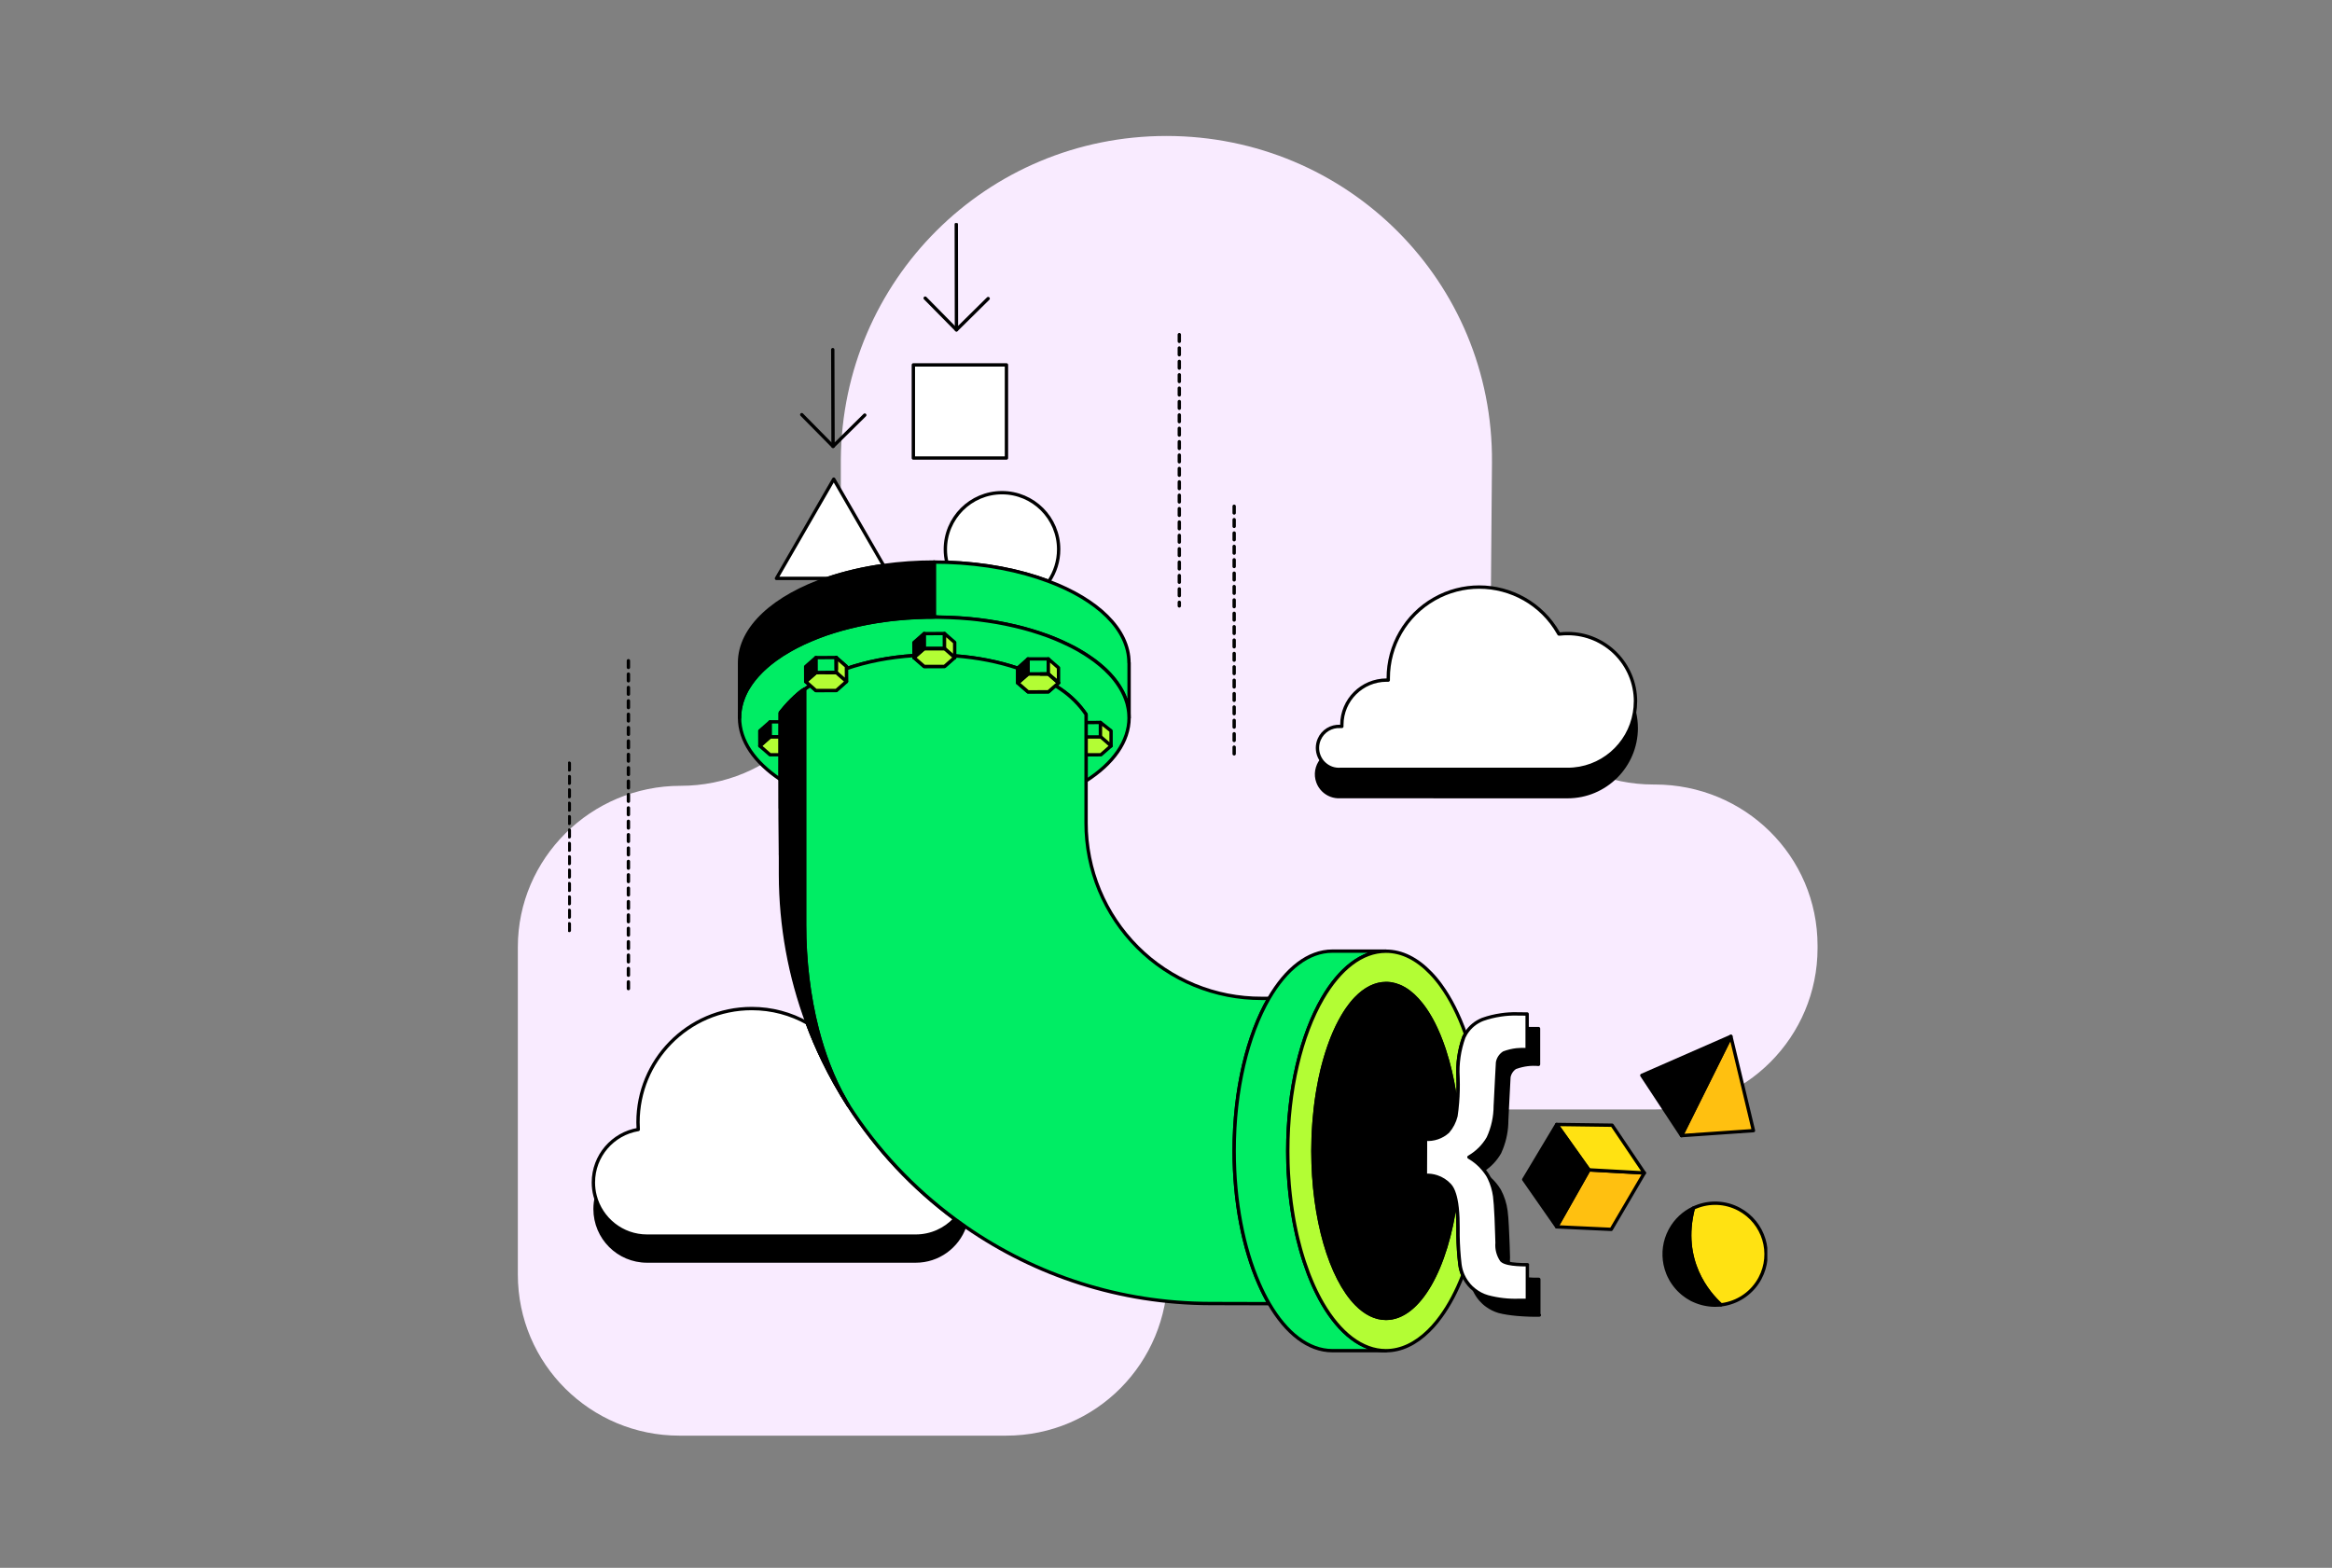 <svg width="589" height="396" viewBox="0 0 589 396" fill="none" xmlns="http://www.w3.org/2000/svg">
<rect x="0" y="0" width="589" height="396" fill="#808080" stroke="none"/>
<path d="M171.909 198.478C149.213 198.478 130.793 216.861 130.793 239.183V321.908C130.793 344.558 149.213 362.613 171.58 362.613H254.142C276.838 362.613 294.929 344.23 294.929 321.58V321.251C294.929 298.601 313.02 280.217 335.716 280.217H418.277C440.973 280.217 459.064 261.834 459.064 239.512V238.855C459.064 216.204 440.644 198.15 417.948 198.15H417.619C394.923 198.15 376.503 179.766 376.503 157.116L376.832 116.738C377.161 71.109 340.321 34.342 294.6 34.342C249.208 34.342 212.696 70.78 212.368 116.082V157.444C213.025 180.423 194.605 198.478 171.909 198.478Z" fill="#F9EBFF"/>
<g clip-path="url(#clip0_90_19448)">
<path d="M214.288 279.195C211.953 275.561 209.824 271.772 207.93 267.858C208.023 267.927 208.122 268.001 208.216 268.088C208.594 268.393 208.961 268.716 209.314 269.045C210.531 272.213 211.947 275.213 213.555 277.984C213.803 278.4 214.033 278.804 214.288 279.195Z" fill="black"/>
<path d="M244.027 309.962C242.152 315.198 237.154 318.938 231.275 318.938H163.426C155.945 318.938 149.873 312.869 149.873 305.377C149.873 304.222 150.016 303.098 150.295 302.029C151.791 307.893 157.106 312.229 163.426 312.229H231.275C235.186 312.229 238.706 310.571 241.177 307.924C242.115 308.626 243.065 309.303 244.027 309.968V309.962Z" fill="black"/>
<path d="M241.184 307.912C238.712 310.564 235.192 312.217 231.281 312.217H163.426C157.106 312.217 151.791 307.881 150.295 302.017C150.016 300.942 149.873 299.818 149.873 298.662C149.873 291.929 154.778 286.351 161.204 285.288C161.173 284.686 161.142 284.09 161.142 283.475C161.142 275.673 164.252 268.585 169.306 263.41C174.521 258.062 181.804 254.739 189.869 254.739C194.966 254.739 199.747 256.062 203.888 258.398C205.086 261.628 206.44 264.783 207.93 267.858C209.824 271.778 211.953 275.561 214.288 279.195C214.3 279.201 214.3 279.213 214.306 279.226C221.452 290.339 230.579 300.066 241.177 307.912H241.184Z" fill="white" stroke="black" stroke-width="0.846" stroke-linecap="round" stroke-linejoin="round"/>
<path d="M214.288 279.195C211.953 275.561 209.824 271.772 207.93 267.858C206.44 264.783 205.086 261.634 203.888 258.398C203.963 258.429 204.031 258.472 204.105 258.522C204.9 258.969 205.676 259.466 206.421 259.994C207.235 263.119 208.191 266.156 209.315 269.045C210.531 272.213 211.947 275.213 213.555 277.984C213.803 278.4 214.033 278.804 214.288 279.195V279.195Z" fill="white" stroke="black" stroke-width="0.846" stroke-linecap="round" stroke-linejoin="round"/>
<path d="M218.416 104.842L210.407 112.743L210.333 88.312" stroke="black" stroke-width="0.846" stroke-linecap="round" stroke-linejoin="round"/>
<path d="M202.504 104.736L210.407 112.743" stroke="black" stroke-width="0.846" stroke-linecap="round" stroke-linejoin="round"/>
<path d="M249.584 75.41L241.575 83.318L241.531 56.651" stroke="black" stroke-width="0.846" stroke-linecap="round" stroke-linejoin="round"/>
<path d="M233.677 75.305L241.575 83.312" stroke="black" stroke-width="0.846" stroke-linecap="round" stroke-linejoin="round"/>
<path d="M267.39 138.758C267.39 141.746 266.471 144.535 264.907 146.828C257.587 144.063 248.746 142.33 239.153 142.02C238.892 140.976 238.768 139.883 238.768 138.758C238.768 130.857 245.169 124.44 253.079 124.44C260.989 124.44 267.39 130.857 267.39 138.758V138.758Z" fill="white" stroke="black" stroke-width="0.846" stroke-linecap="round" stroke-linejoin="round"/>
<path d="M223.172 142.827C218.094 143.523 213.344 144.647 209.054 146.094H196.115L210.581 121.023L223.172 142.821V142.827Z" fill="white" stroke="black" stroke-width="0.846" stroke-linecap="round" stroke-linejoin="round"/>
<path d="M254.203 92.163H230.691V115.687H254.203V92.163Z" fill="white" stroke="black" stroke-width="0.846" stroke-linecap="round" stroke-linejoin="round"/>
<path d="M206.552 160.897C207.812 160.4 209.122 159.941 210.469 159.524C209.122 159.953 207.806 160.413 206.552 160.897Z" fill="black" stroke="black" stroke-width="0.846" stroke-linecap="round" stroke-linejoin="round"/>
<path d="M221.353 156.984C219.813 157.232 218.311 157.524 216.839 157.835C218.311 157.512 219.813 157.226 221.353 156.984Z" fill="black" stroke="black" stroke-width="0.846" stroke-linecap="round" stroke-linejoin="round"/>
<path d="M285.178 167.389V181.278C285.178 181.03 285.166 180.781 285.153 180.539C285.141 180.346 285.128 180.166 285.11 179.98C285.085 179.756 285.066 179.539 285.029 179.328C285.004 179.123 284.973 178.936 284.93 178.731C284.874 178.439 284.806 178.147 284.737 177.855C284.706 177.731 284.669 177.619 284.638 177.495C284.265 176.203 283.707 174.955 282.962 173.731C282.862 173.551 282.738 173.358 282.614 173.178C281.974 172.178 281.198 171.203 280.323 170.258C279.988 169.886 279.628 169.525 279.243 169.171C279.243 169.171 279.243 169.159 279.23 169.159C278.839 168.774 278.423 168.407 277.982 168.047C277.802 167.904 277.61 167.743 277.423 167.587C276.784 167.059 276.107 166.556 275.399 166.084C275.163 165.904 274.928 165.749 274.679 165.6C274.443 165.432 274.195 165.277 273.94 165.115C273.444 164.798 272.928 164.5 272.401 164.196C272.134 164.04 271.86 163.879 271.581 163.736C271.053 163.444 270.495 163.165 269.93 162.891C269.389 162.624 268.843 162.363 268.266 162.102C268.235 162.09 268.21 162.077 268.179 162.059C267.732 161.854 267.26 161.655 266.788 161.462C266.037 161.139 265.261 160.848 264.472 160.549C263.833 160.313 263.168 160.09 262.504 159.866C261.84 159.642 261.169 159.425 260.48 159.226H260.468C259.927 159.059 259.381 158.903 258.816 158.754C258.524 158.673 258.22 158.599 257.928 158.518C257.376 158.375 256.817 158.239 256.246 158.102H256.221C255.501 157.934 254.774 157.779 254.029 157.617H254.017C253.278 157.475 252.533 157.325 251.769 157.189C251.006 157.052 250.242 156.928 249.466 156.816C248.677 156.704 247.907 156.592 247.107 156.499C246.424 156.419 245.734 156.344 245.039 156.276C244.816 156.251 244.592 156.232 244.362 156.22C243.754 156.164 243.152 156.12 242.531 156.077C242.351 156.052 242.171 156.046 241.991 156.046C241.258 156.002 240.532 155.959 239.787 155.934C238.955 155.903 238.11 155.878 237.272 155.866C237.061 155.853 236.831 155.853 236.608 155.853C236.397 155.841 236.179 155.841 235.956 155.841V141.964C237.024 141.964 238.079 141.988 239.122 142.02C248.715 142.336 257.55 144.063 264.876 146.827C277.163 151.443 285.147 158.928 285.147 167.389H285.178Z" fill="#00ED64" stroke="black" stroke-width="0.846" stroke-linecap="round" stroke-linejoin="round"/>
<path d="M235.987 155.841C236.21 155.841 236.428 155.841 236.639 155.853H235.987V155.841Z" fill="#00EA64" stroke="black" stroke-width="0.846" stroke-linecap="round" stroke-linejoin="round"/>
<path d="M199.654 182.322V182.359L199.623 182.322H199.654Z" fill="#00EA64" stroke="black" stroke-width="0.846" stroke-linecap="round" stroke-linejoin="round"/>
<path d="M285.178 181.284C285.178 187.316 281.111 192.869 274.313 197.224V180.439C272.612 177.936 270.433 175.774 267.924 174.079C267.49 173.774 267.03 173.47 266.565 173.178L267.359 172.488H267.353L267.179 172.333L264.783 170.246H259.636L257.072 172.507V168.774C252.297 167.171 246.902 166.072 241.122 165.655V166.072L240.594 165.612L238.564 163.835H238.557L233.417 163.848V163.835H233.41L231.448 165.562L230.84 166.09V165.587C224.631 165.978 218.832 167.14 213.779 168.879V168.339L211.214 166.096V169.904H207.725L206.074 169.917H206.067L204.788 171.041L203.509 172.165L204.639 173.153C204.155 173.457 203.69 173.774 203.242 174.091C203.23 174.091 203.23 174.097 203.218 174.097C202.386 174.656 201.591 175.277 200.84 175.942C200.821 175.948 200.809 175.973 200.796 175.979C199.505 177.24 198.158 178.756 197.493 179.52C197.437 179.588 197.394 179.632 197.363 179.694C197.27 179.806 197.183 179.918 197.09 180.036V196.87C197.09 196.87 197.046 196.839 197.021 196.832C190.608 192.528 186.79 187.142 186.79 181.29C186.79 181.03 186.796 180.769 186.808 180.514C186.821 180.321 186.833 180.129 186.852 179.955C186.864 179.781 186.883 179.619 186.92 179.458C186.92 179.377 186.932 179.303 186.951 179.222C186.963 179.067 186.994 178.905 187.032 178.756C187.193 177.88 187.448 177.011 187.783 176.172C187.864 175.954 187.957 175.756 188.044 175.551C188.131 175.346 188.236 175.135 188.336 174.93C188.447 174.7 188.571 174.47 188.683 174.259C188.783 174.079 188.882 173.911 188.994 173.731C189.826 172.339 190.893 170.997 192.166 169.718C192.346 169.525 192.533 169.351 192.725 169.165C193.011 168.892 193.296 168.631 193.6 168.37C193.905 168.109 194.209 167.842 194.532 167.587C194.78 167.395 195.028 167.196 195.277 167.016C195.469 166.873 195.662 166.724 195.854 166.581C197.003 165.736 198.232 164.953 199.561 164.208C199.828 164.059 200.088 163.904 200.374 163.761C200.641 163.605 200.914 163.456 201.194 163.326C201.759 163.034 202.324 162.754 202.901 162.481C203.491 162.208 204.081 161.941 204.689 161.686C205.298 161.413 205.931 161.17 206.558 160.922C207.818 160.425 209.128 159.965 210.482 159.549C211.152 159.338 211.848 159.133 212.543 158.94C213.214 158.748 213.89 158.574 214.586 158.406C214.629 158.381 214.685 158.375 214.729 158.375C215.43 158.189 216.125 158.027 216.846 157.866C218.317 157.536 219.82 157.257 221.353 157.008C221.924 156.922 222.514 156.828 223.104 156.754C223.563 156.685 224.041 156.623 224.507 156.561C224.793 156.53 225.078 156.493 225.364 156.462C225.799 156.418 226.233 156.369 226.674 156.325C228.239 156.176 229.834 156.046 231.461 155.984C231.883 155.959 232.311 155.94 232.746 155.94C233.131 155.915 233.522 155.909 233.919 155.897C234.602 155.884 235.292 155.878 235.981 155.878C236.204 155.878 236.422 155.878 236.633 155.884C236.856 155.884 237.08 155.884 237.291 155.897C238.135 155.909 238.98 155.928 239.811 155.965C240.55 155.99 241.283 156.033 242.016 156.077C242.196 156.077 242.369 156.089 242.556 156.108C243.17 156.151 243.773 156.201 244.381 156.257C244.605 156.263 244.834 156.288 245.058 156.307C245.753 156.375 246.436 156.449 247.119 156.53C247.914 156.623 248.696 156.735 249.478 156.847C250.248 156.959 251.012 157.083 251.782 157.213C252.545 157.35 253.284 157.499 254.029 157.642H254.036C254.781 157.797 255.513 157.959 256.233 158.127H256.252C256.823 158.263 257.388 158.4 257.941 158.543C258.233 158.624 258.537 158.698 258.822 158.779C259.381 158.922 259.934 159.083 260.474 159.245H260.48C261.163 159.45 261.84 159.661 262.504 159.891C263.162 160.114 263.827 160.338 264.466 160.568C265.248 160.866 266.031 161.158 266.782 161.481C267.254 161.674 267.713 161.879 268.173 162.084C268.204 162.102 268.235 162.115 268.266 162.127C268.837 162.382 269.383 162.643 269.93 162.91C270.488 163.183 271.053 163.456 271.575 163.755C271.861 163.897 272.128 164.059 272.401 164.208C272.928 164.512 273.444 164.817 273.934 165.134C274.189 165.289 274.443 165.45 274.679 165.618C274.921 165.773 275.164 165.935 275.4 166.109C276.107 166.575 276.778 167.084 277.417 167.612C277.61 167.767 277.802 167.929 277.982 168.072C278.417 168.426 278.833 168.798 279.23 169.177C279.236 169.177 279.236 169.19 279.236 169.19C279.621 169.55 279.981 169.91 280.317 170.277C281.192 171.221 281.962 172.203 282.602 173.196C282.726 173.383 282.837 173.557 282.949 173.749C283.694 174.967 284.253 176.222 284.626 177.507C284.657 177.632 284.694 177.743 284.725 177.868C284.799 178.16 284.861 178.458 284.917 178.744C284.961 178.942 284.998 179.135 285.023 179.34C285.054 179.551 285.079 179.769 285.104 179.992C285.122 180.185 285.135 180.359 285.141 180.551C285.153 180.8 285.166 181.048 285.166 181.297L285.178 181.284Z" fill="#00ED64" stroke="black" stroke-width="0.846" stroke-linecap="round" stroke-linejoin="round"/>
<path d="M277.945 182.483V186.285L274.313 186.303V182.496L277.945 182.483Z" fill="#00ED64" stroke="black" stroke-width="0.846" stroke-linecap="round" stroke-linejoin="round"/>
<path d="M277.945 182.477V186.279L280.627 188.403V184.595L277.945 182.477Z" fill="#B3FD34" stroke="black" stroke-width="0.846" stroke-linecap="round" stroke-linejoin="round"/>
<path d="M280.627 188.391L280.615 188.403L278.063 190.639L274.313 190.646V186.142L277.945 186.136H278.057L280.627 188.391Z" fill="#B3FD34" stroke="black" stroke-width="0.846" stroke-linecap="round" stroke-linejoin="round"/>
<path d="M197.084 182.322H194.513V186.117H197.084V182.322Z" fill="#00ED64" stroke="black" stroke-width="0.846" stroke-linecap="round" stroke-linejoin="round"/>
<path d="M199.654 182.322V182.359L199.623 182.322H199.654Z" fill="#00EA64" stroke="black" stroke-width="0.846" stroke-linecap="round" stroke-linejoin="round"/>
<path d="M197.084 186.123V190.627L197.028 190.639H194.488L191.918 188.403L194.476 186.136H197.028L197.084 186.123Z" fill="#B3FD34" stroke="black" stroke-width="0.846" stroke-linecap="round" stroke-linejoin="round"/>
<path d="M320.536 329.268H315.65L305.698 329.243C282.794 329.2 261.548 322.081 244.033 309.962C243.071 309.297 242.121 308.614 241.183 307.918C230.585 300.073 221.459 290.345 214.312 279.232C214.306 279.22 214.306 279.207 214.294 279.201C214.045 278.803 213.81 278.406 213.561 277.99C211.953 275.219 210.544 272.219 209.321 269.051C208.191 266.162 207.235 263.125 206.427 260C204.273 251.614 203.218 242.545 203.218 233.668V174.091C203.218 174.091 203.23 174.085 203.242 174.085C203.689 173.768 204.161 173.451 204.639 173.147L206.074 174.42L211.227 174.408L213.791 172.14L213.778 168.879C218.832 167.14 224.631 165.978 230.84 165.587V166.09L233.423 168.339L238.563 168.326L241.121 166.071V165.655C246.895 166.071 252.297 167.171 257.065 168.774V172.507L259.648 174.756L264.789 174.743L266.564 173.178C267.024 173.476 267.49 173.78 267.924 174.078C270.426 175.774 272.612 177.93 274.313 180.439V207.889C274.313 213.71 275.461 219.487 277.69 224.866C279.925 230.246 283.191 235.134 287.301 239.247C291.424 243.377 296.323 246.632 301.699 248.844C307.088 251.061 312.85 252.192 318.668 252.167H320.499C315.129 261.429 311.714 275.25 311.714 290.687C311.714 303.526 314.073 315.248 317.966 324.162C318.761 325.988 319.624 327.69 320.536 329.268V329.268Z" fill="#00ED64" stroke="black" stroke-width="0.846" stroke-linecap="round" stroke-linejoin="round"/>
<path d="M200.79 175.973C199.498 177.234 198.151 178.75 197.487 179.514C198.462 178.222 199.567 177.017 200.79 175.973V175.973Z" fill="#00EB5C" stroke="black" stroke-width="0.846" stroke-linecap="round" stroke-linejoin="round"/>
<path d="M199.654 182.322V182.359L199.623 182.322H199.654Z" fill="#00EB5C" stroke="black" stroke-width="0.846" stroke-linecap="round" stroke-linejoin="round"/>
<path d="M214.288 279.195C211.953 275.561 209.824 271.772 207.93 267.858C206.44 264.783 205.086 261.634 203.888 258.398C199.536 246.682 197.146 234.029 197.127 220.81V215.754C197.307 227.351 197.704 241.477 204.112 258.528C205.273 261.622 206.632 264.808 208.222 268.094C209.774 271.3 211.537 274.598 213.561 277.99C213.81 278.406 214.039 278.81 214.294 279.201L214.288 279.195Z" fill="#00EB5C" stroke="black" stroke-width="0.846" stroke-linecap="round" stroke-linejoin="round"/>
<path d="M211.227 169.83V169.898H211.065C211.065 169.898 211.078 169.885 211.084 169.885C211.128 169.867 211.177 169.854 211.221 169.836L211.227 169.83Z" fill="#00EB5C" stroke="black" stroke-width="0.846" stroke-linecap="round" stroke-linejoin="round"/>
<path d="M230.846 165.581C231.051 165.568 231.25 165.556 231.455 165.556L230.846 166.084V165.581Z" fill="#00EB5C" stroke="black" stroke-width="0.846" stroke-linecap="round" stroke-linejoin="round"/>
<path d="M241.128 165.649V166.065L240.6 165.605C240.786 165.618 240.96 165.624 241.128 165.649V165.649Z" fill="#00EB5C" stroke="black" stroke-width="0.846" stroke-linecap="round" stroke-linejoin="round"/>
<path d="M260.908 170.24H259.642L257.078 172.501V168.768C257.947 169.066 258.81 169.376 259.642 169.706H259.648V169.718C260.07 169.886 260.486 170.053 260.902 170.234H260.908V170.24Z" fill="#00EB5C" stroke="black" stroke-width="0.846" stroke-linecap="round" stroke-linejoin="round"/>
<path d="M350.059 341.151H336.53C330.433 341.151 324.845 336.679 320.536 329.268C319.618 327.69 318.761 325.988 317.966 324.162C314.079 315.248 311.714 303.533 311.714 290.687C311.714 275.25 315.129 261.429 320.499 252.167C324.814 244.732 330.414 240.234 336.524 240.234H350.052C343.955 240.234 338.361 244.719 334.04 252.167C328.676 261.417 325.261 275.238 325.261 290.687C325.261 291.24 325.267 291.786 325.28 292.333C325.28 292.333 325.274 292.339 325.28 292.345C325.274 292.351 325.28 292.358 325.28 292.358C325.28 292.799 325.292 293.24 325.305 293.675C325.305 293.768 325.305 293.855 325.311 293.935C325.317 294.234 325.329 294.526 325.342 294.811C325.342 294.905 325.348 294.998 325.354 295.091C325.367 295.551 325.392 296.004 325.423 296.457C325.478 297.371 325.534 298.265 325.609 299.153C325.627 299.377 325.646 299.594 325.671 299.818C325.69 300.035 325.708 300.253 325.733 300.477C325.776 300.918 325.826 301.359 325.87 301.793C326.006 303.104 326.18 304.396 326.379 305.663C326.447 306.086 326.509 306.508 326.584 306.924C326.658 307.378 326.733 307.825 326.813 308.272C326.882 308.657 326.956 309.03 327.031 309.409C327.111 309.819 327.192 310.229 327.279 310.627C327.36 311.03 327.453 311.434 327.54 311.825C327.627 312.223 327.72 312.614 327.819 313.006C328.005 313.788 328.21 314.565 328.421 315.323C328.508 315.646 328.601 315.969 328.695 316.286C328.813 316.702 328.93 317.112 329.061 317.509C329.179 317.907 329.297 318.286 329.427 318.671C329.744 319.64 330.079 320.59 330.427 321.51C330.539 321.814 330.656 322.112 330.774 322.404C330.986 322.932 331.197 323.454 331.42 323.963C331.538 324.243 331.656 324.516 331.78 324.79C331.96 325.193 332.14 325.585 332.333 325.976C332.507 326.33 332.681 326.69 332.861 327.032C333.041 327.392 333.221 327.746 333.413 328.094C333.63 328.498 333.854 328.889 334.077 329.274C338.386 336.667 343.962 341.139 350.046 341.139L350.059 341.151Z" fill="#00ED64" stroke="black" stroke-width="0.846" stroke-linecap="round" stroke-linejoin="round"/>
<path d="M374.744 295.445C374.744 295.445 374.763 295.464 374.763 295.477V295.433C374.763 295.433 374.757 295.445 374.744 295.445Z" fill="#00EA64" stroke="black" stroke-width="0.846" stroke-linecap="round" stroke-linejoin="round"/>
<path d="M374.744 295.445C374.744 295.445 374.763 295.464 374.763 295.477V295.433C374.763 295.433 374.757 295.445 374.744 295.445Z" fill="#ABFF00" stroke="black" stroke-width="0.846" stroke-linecap="round" stroke-linejoin="round"/>
<path d="M369.715 261.969C368.554 265.206 368.064 268.628 368.262 272.064C368.262 272.194 368.275 272.337 368.275 272.48C368.331 274.48 368.281 276.493 368.119 278.487C368.076 279.095 368.014 279.698 367.946 280.294C367.846 279.381 367.735 278.487 367.61 277.605C367.536 277.095 367.461 276.598 367.381 276.095C366.766 272.262 365.915 268.691 364.866 265.467C364.792 265.237 364.723 265.007 364.643 264.783C364.258 263.647 363.854 262.566 363.426 261.535C363.283 261.193 363.14 260.864 362.991 260.534C362.873 260.255 362.749 259.988 362.625 259.721C362.6 259.652 362.563 259.597 362.532 259.528C362.383 259.205 362.227 258.888 362.072 258.578C361.88 258.199 361.687 257.839 361.495 257.484C361.352 257.23 361.209 256.981 361.066 256.739C360.731 256.161 360.383 255.602 360.017 255.074C359.924 254.944 359.837 254.813 359.744 254.683C359.607 254.484 359.458 254.285 359.316 254.099C359.204 253.956 359.098 253.807 358.987 253.67C357.658 251.975 356.217 250.658 354.709 249.757C354.498 249.633 354.287 249.515 354.069 249.409C353.964 249.359 353.858 249.304 353.746 249.254C353.641 249.21 353.535 249.154 353.424 249.117C352.759 248.831 352.07 248.633 351.381 248.521C351.288 248.508 351.195 248.496 351.095 248.484C351.021 248.471 350.946 248.465 350.866 248.459C350.735 248.446 350.611 248.434 350.474 248.434C350.344 248.428 350.201 248.421 350.071 248.421C347.358 248.421 344.769 249.769 342.44 252.18C342.087 252.546 341.739 252.937 341.397 253.36C341.236 253.552 341.081 253.757 340.932 253.962C340.795 254.136 340.659 254.31 340.541 254.49C340.466 254.577 340.404 254.671 340.342 254.764C340.218 254.944 340.094 255.124 339.963 255.317C339.802 255.553 339.653 255.789 339.498 256.043C339.349 256.286 339.193 256.54 339.044 256.795C338.827 257.161 338.616 257.547 338.405 257.944C338.194 258.342 337.983 258.733 337.784 259.149C337.753 259.218 337.716 259.28 337.691 259.348C337.573 259.597 337.449 259.864 337.331 260.125C337.188 260.423 337.051 260.727 336.927 261.025C336.778 261.367 336.629 261.715 336.493 262.075C336.375 262.355 336.269 262.628 336.163 262.914C335.977 263.404 335.797 263.889 335.623 264.398C335.443 264.908 335.282 265.423 335.114 265.939C334.996 266.287 334.891 266.641 334.791 266.995C334.686 267.349 334.58 267.709 334.481 268.069C334.382 268.436 334.282 268.802 334.183 269.175C334.09 269.542 333.99 269.921 333.897 270.299C333.711 271.057 333.543 271.821 333.382 272.61C333.214 273.393 333.065 274.2 332.929 275.008C332.854 275.412 332.786 275.822 332.724 276.226C332.668 276.536 332.625 276.853 332.581 277.163C332.519 277.53 332.469 277.909 332.42 278.288C332.376 278.598 332.333 278.909 332.302 279.226C332.271 279.481 332.233 279.748 332.209 280.009C332.109 280.866 332.022 281.735 331.954 282.611C331.917 282.978 331.886 283.357 331.861 283.736C331.836 284.083 331.805 284.444 331.793 284.798C331.768 285.183 331.737 285.562 331.724 285.953C331.699 286.475 331.668 286.997 331.656 287.525C331.625 288.575 331.6 289.637 331.6 290.705C331.6 307.906 336.083 322.721 342.515 329.324C344.818 331.685 347.37 333.001 350.052 333.001C358.372 333.001 365.406 320.354 367.691 302.998C367.952 304.259 368.119 305.794 368.2 307.595C368.231 308.347 368.244 309.148 368.244 309.987C368.231 310.707 368.231 311.409 368.244 312.117C368.275 314.546 368.436 316.987 368.728 319.41C368.852 320.336 369.094 321.23 369.473 322.075C367.908 326.119 366.033 329.647 363.922 332.542C363.6 332.995 363.264 333.43 362.917 333.859C362.581 334.275 362.234 334.679 361.88 335.07C361.532 335.455 361.172 335.834 360.812 336.176C357.552 339.369 353.902 341.158 350.052 341.158H350.04C343.955 341.158 338.386 336.685 334.071 329.293C333.848 328.908 333.624 328.517 333.407 328.113C333.214 327.765 333.028 327.411 332.854 327.051C332.674 326.709 332.5 326.349 332.327 325.995C332.134 325.603 331.948 325.212 331.774 324.808C331.65 324.535 331.532 324.261 331.414 323.982C331.19 323.473 330.979 322.951 330.768 322.423C330.65 322.125 330.532 321.826 330.42 321.528C330.073 320.609 329.738 319.658 329.421 318.689C329.291 318.304 329.173 317.925 329.055 317.528C328.924 317.124 328.806 316.714 328.688 316.304C328.595 315.987 328.502 315.664 328.415 315.341C328.204 314.583 327.999 313.813 327.813 313.024C327.714 312.633 327.62 312.242 327.533 311.844C327.44 311.44 327.353 311.049 327.273 310.645C327.186 310.241 327.099 309.831 327.024 309.428C326.95 309.049 326.875 308.676 326.807 308.291C326.726 307.85 326.652 307.403 326.577 306.943C326.503 306.527 326.441 306.104 326.372 305.682C326.174 304.415 326.006 303.123 325.863 301.812C325.82 301.377 325.77 300.936 325.727 300.495C325.708 300.271 325.689 300.054 325.665 299.837C325.646 299.613 325.627 299.396 325.603 299.172C325.528 298.284 325.472 297.383 325.416 296.476C325.391 296.029 325.373 295.575 325.348 295.109C325.342 295.016 325.336 294.923 325.336 294.83C325.323 294.538 325.311 294.252 325.305 293.954C325.298 293.867 325.298 293.78 325.298 293.693C325.292 293.252 325.28 292.817 325.274 292.376C325.274 292.376 325.267 292.37 325.274 292.364V292.351C325.261 291.805 325.255 291.258 325.255 290.705C325.255 275.256 328.67 261.435 334.034 252.186C338.361 244.738 343.949 240.253 350.046 240.253H350.058C354.125 240.253 357.956 242.247 361.346 245.775C361.526 245.955 361.706 246.142 361.886 246.347C362.234 246.726 362.588 247.129 362.923 247.558C363.27 247.974 363.606 248.409 363.929 248.869C366.344 252.18 368.455 256.342 370.15 261.137C369.976 261.41 369.833 261.69 369.703 261.982L369.715 261.969Z" fill="#B3FD34" stroke="black" stroke-width="0.846" stroke-linecap="round" stroke-linejoin="round"/>
<path d="M360.017 295.973V296.849C361.004 296.787 361.991 296.93 362.904 297.234C364.133 297.638 365.263 298.358 366.164 299.327C366.66 299.855 367.064 300.638 367.374 301.675C367.498 302.067 367.61 302.508 367.71 302.986C365.425 320.348 358.39 332.989 350.071 332.989C347.389 332.989 344.837 331.672 342.533 329.312C336.101 322.709 331.619 307.893 331.619 290.693C331.619 289.625 331.637 288.562 331.675 287.513C331.687 286.985 331.712 286.463 331.743 285.941C331.755 285.55 331.78 285.171 331.811 284.786C331.824 284.431 331.848 284.071 331.879 283.723C331.904 283.344 331.942 282.972 331.973 282.599C332.047 281.723 332.134 280.853 332.227 279.996C332.252 279.735 332.289 279.468 332.32 279.214C332.351 278.897 332.395 278.586 332.438 278.276C332.482 277.897 332.538 277.524 332.6 277.151C332.643 276.841 332.693 276.524 332.742 276.213C332.811 275.803 332.873 275.393 332.947 274.996C333.084 274.182 333.239 273.381 333.401 272.598C333.562 271.815 333.73 271.045 333.916 270.287C334.009 269.908 334.108 269.536 334.201 269.163C334.301 268.784 334.4 268.424 334.499 268.057C334.599 267.697 334.704 267.337 334.81 266.982C334.915 266.628 335.021 266.268 335.133 265.926C335.3 265.405 335.468 264.889 335.642 264.386C335.822 263.877 335.996 263.392 336.182 262.901C336.294 262.616 336.399 262.336 336.511 262.063C336.648 261.709 336.797 261.355 336.946 261.013C337.076 260.702 337.206 260.404 337.349 260.112C337.467 259.851 337.591 259.584 337.709 259.336C337.734 259.267 337.771 259.205 337.802 259.137C338.007 258.721 338.212 258.323 338.423 257.932C338.634 257.534 338.846 257.155 339.063 256.783C339.212 256.528 339.367 256.273 339.516 256.031C339.677 255.783 339.826 255.54 339.982 255.304C340.106 255.112 340.23 254.925 340.36 254.751C340.423 254.658 340.485 254.565 340.559 254.478C340.683 254.298 340.814 254.124 340.95 253.95C341.099 253.745 341.261 253.546 341.416 253.348C341.757 252.925 342.099 252.534 342.459 252.167C344.787 249.751 347.37 248.409 350.089 248.409C350.22 248.409 350.356 248.415 350.493 248.422C350.623 248.422 350.748 248.434 350.884 248.446C350.965 248.453 351.046 248.459 351.114 248.471C351.213 248.484 351.306 248.496 351.399 248.509C352.089 248.62 352.778 248.819 353.442 249.105C353.554 249.142 353.659 249.198 353.765 249.242C353.877 249.297 353.982 249.347 354.088 249.397C354.305 249.509 354.516 249.62 354.727 249.745C356.236 250.639 357.676 251.962 359.005 253.658C359.117 253.795 359.222 253.944 359.334 254.087C359.477 254.279 359.626 254.478 359.763 254.671C359.856 254.795 359.943 254.925 360.036 255.062C360.396 255.59 360.75 256.143 361.085 256.727C361.228 256.969 361.371 257.218 361.513 257.472C361.712 257.826 361.904 258.193 362.091 258.565C362.252 258.876 362.401 259.193 362.55 259.516C362.581 259.584 362.618 259.64 362.643 259.708C362.767 259.969 362.892 260.243 363.01 260.522C363.159 260.851 363.301 261.181 363.444 261.522C363.873 262.56 364.282 263.641 364.661 264.771C364.742 264.995 364.81 265.225 364.885 265.454C365.934 268.672 366.784 272.25 367.399 276.083C367.48 276.586 367.561 277.083 367.629 277.592C367.753 278.474 367.865 279.375 367.964 280.282C367.896 280.816 367.834 281.344 367.753 281.872C367.393 283.32 366.698 284.668 365.717 285.804C364.183 287.196 362.122 287.898 360.061 287.736V290.084L360.036 295.961L360.017 295.973Z" fill="black" stroke="black" stroke-width="0.846" stroke-linecap="round" stroke-linejoin="round"/>
<path d="M264.789 166.432V170.24H259.648V166.426H264.783L264.789 166.432Z" fill="#00ED64" stroke="black" stroke-width="0.846" stroke-linecap="round" stroke-linejoin="round"/>
<path d="M267.359 172.476L267.185 172.327L264.789 170.24V170.233H264.782V166.426L264.789 166.432L267.353 168.668L267.359 172.476Z" fill="#B3FD34" stroke="black" stroke-width="0.846" stroke-linecap="round" stroke-linejoin="round"/>
<path d="M267.365 172.482L266.571 173.178L264.795 174.737L259.654 174.75L257.078 172.501L259.642 170.246H260.908L262.845 170.24H264.789L267.185 172.327L267.359 172.476L267.365 172.482Z" fill="#B3FD34" stroke="black" stroke-width="0.846" stroke-linecap="round" stroke-linejoin="round"/>
<path d="M267.185 172.327L264.789 170.24H262.845L264.783 170.233H264.795L267.185 172.327Z" fill="#AEFF05" stroke="black" stroke-width="0.846" stroke-linecap="round" stroke-linejoin="round"/>
<path d="M238.563 163.823V163.829L233.423 163.841V163.829L233.417 160.034L238.551 160.021H238.557L238.563 163.823Z" fill="#00ED64" stroke="black" stroke-width="0.846" stroke-linecap="round" stroke-linejoin="round"/>
<path d="M241.128 162.251V166.065L240.6 165.606L238.57 163.829H238.563V163.823L238.557 163.817L238.551 160.021V160.015H238.557L241.128 162.251Z" fill="#B3FD34" stroke="black" stroke-width="0.846" stroke-linecap="round" stroke-linejoin="round"/>
<path d="M241.128 166.065L238.57 168.32L233.429 168.333L230.846 166.084L231.448 165.556L233.417 163.829H233.423V163.842L238.564 163.829H238.57L240.6 165.606L241.128 166.065Z" fill="#B3FD34" stroke="black" stroke-width="0.846" stroke-linecap="round" stroke-linejoin="round"/>
<path d="M238.564 163.823V163.829L233.423 163.842V163.829H233.429L238.557 163.817L238.564 163.823Z" fill="#AEFF05" stroke="black" stroke-width="0.846" stroke-linecap="round" stroke-linejoin="round"/>
<path d="M211.227 169.041V169.898H208.675L208.184 169.904H206.08L206.073 166.096L211.208 166.084H211.22V166.09L211.227 169.041Z" fill="#00ED64" stroke="black" stroke-width="0.846" stroke-linecap="round" stroke-linejoin="round"/>
<path d="M211.227 169.041L211.22 166.09L213.785 168.333V168.873L213.797 172.134L211.227 169.886V169.041Z" fill="#B3FD34" stroke="black" stroke-width="0.846" stroke-linecap="round" stroke-linejoin="round"/>
<path d="M211.227 169.041L211.208 166.084L211.22 166.09L211.227 169.041Z" fill="#AEFF05" stroke="black" stroke-width="0.846" stroke-linecap="round" stroke-linejoin="round"/>
<path d="M213.797 172.134L211.233 174.402L206.073 174.414L204.639 173.141L203.509 172.153L204.788 171.029L206.067 169.911H206.073L207.731 169.904H208.184L208.675 169.898H211.227V169.886L213.797 172.134Z" fill="#B3FD34" stroke="black" stroke-width="0.846" stroke-linecap="round" stroke-linejoin="round"/>
<path d="M211.227 169.886V169.898H208.675L211.084 169.886H211.227Z" fill="#AEFF05" stroke="black" stroke-width="0.846" stroke-linecap="round" stroke-linejoin="round"/>
<path d="M209.321 269.045C208.191 266.156 207.235 263.119 206.427 259.994C204.273 251.608 203.218 242.539 203.218 233.662V174.085C202.386 174.644 201.591 175.265 200.84 175.93C200.821 175.936 200.809 175.961 200.796 175.967C199.505 177.228 198.157 178.744 197.493 179.508C197.437 179.576 197.394 179.619 197.363 179.682C197.27 179.793 197.183 179.905 197.09 180.023V204.1H197.133V215.747C197.313 227.345 197.71 241.47 204.118 258.522C205.279 261.615 206.639 264.802 208.228 268.088C209.78 271.293 211.543 274.592 213.567 277.983C211.959 275.213 210.55 272.213 209.327 269.045H209.321ZM199.654 182.353L199.623 182.322H199.654V182.353Z" fill="black" stroke="black" stroke-width="0.846" stroke-linecap="round" stroke-linejoin="round"/>
<path d="M197.083 204.1H197.127V215.754C197.046 210.765 197.015 203.504 197.015 196.82C197.015 194.664 197.028 192.571 197.028 190.639V186.123C197.04 184.62 197.052 183.334 197.052 182.328C197.065 180.868 197.065 180.011 197.065 180.011C197.065 180.011 197.164 179.887 197.357 179.688C197.27 179.8 197.177 179.911 197.09 180.036V204.106L197.083 204.1Z" fill="black" stroke="black" stroke-width="0.846" stroke-linecap="round" stroke-linejoin="round"/>
<path d="M199.654 182.322V182.359L199.623 182.322H199.654Z" fill="black" stroke="black" stroke-width="0.846" stroke-linecap="round" stroke-linejoin="round"/>
<path d="M203.218 174.054V174.085C202.386 174.644 201.591 175.265 200.833 175.93C201.752 175.029 202.64 174.277 203.218 174.054Z" fill="black" stroke="black" stroke-width="0.846" stroke-linecap="round" stroke-linejoin="round"/>
<path d="M434.67 329.572C431.516 326.715 424.239 318.428 427.685 305.148C427.89 305.048 428.101 304.955 428.312 304.868C431.733 303.464 435.738 303.545 439.252 305.427C445.523 308.781 447.888 316.577 444.536 322.851C442.654 326.373 439.376 328.659 435.75 329.398C435.663 329.417 435.577 329.436 435.483 329.448C435.39 329.467 435.303 329.479 435.216 329.492C435.129 329.504 435.043 329.516 434.956 329.529C434.863 329.541 434.763 329.554 434.664 329.566L434.67 329.572Z" fill="#FFE212" stroke="black" stroke-width="0.846" stroke-linecap="round" stroke-linejoin="round"/>
<path d="M442.878 285.574L424.705 286.835L437.172 261.764L442.878 285.574Z" fill="#FFC010" stroke="black" stroke-width="0.846" stroke-linecap="round" stroke-linejoin="round"/>
<path d="M393.184 309.875L401.33 295.482L415.318 296.265L406.955 310.515L393.184 309.875Z" fill="#FFC010" stroke="black" stroke-width="0.846" stroke-linecap="round" stroke-linejoin="round"/>
<path d="M401.33 295.482L393.178 284.015L407.178 284.202L413.672 293.824L415.318 296.265L410.879 296.01L401.33 295.482Z" fill="#FFE212" stroke="black" stroke-width="0.846" stroke-linecap="round" stroke-linejoin="round"/>
<path d="M388.589 259.795V268.834C386.714 268.66 384.833 268.902 383.051 269.517C382.94 269.548 382.828 269.598 382.716 269.629C381.884 270.169 381.307 271.039 381.114 272.02L381.089 272.467L380.779 278.474L380.555 282.972C380.555 285.4 380.096 287.811 379.202 290.084C379.072 290.432 378.923 290.767 378.767 291.109C377.78 292.83 376.408 294.314 374.763 295.408V295.42C374.763 295.42 374.757 295.433 374.744 295.433C373.707 294.159 372.441 293.084 371.013 292.265C372.062 291.662 373.012 290.935 373.85 290.084C374.204 289.724 374.539 289.345 374.856 288.935C375.241 288.45 375.588 287.941 375.893 287.401C377.06 284.86 377.668 282.071 377.668 279.263L377.712 278.48L378.016 272.474L378.24 268.324C378.42 267.349 379.003 266.473 379.841 265.933C380.878 265.541 381.959 265.287 383.051 265.162C383.939 265.069 384.833 265.051 385.715 265.138V259.783C386.019 259.783 386.323 259.783 386.627 259.802H388.589V259.795Z" fill="black" stroke="black" stroke-width="0.846" stroke-linecap="round" stroke-linejoin="round"/>
<path d="M381.021 319.093C380.146 318.901 379.562 318.646 379.246 318.311C378.37 317.025 377.954 315.472 378.097 313.925C378.091 313.298 378.066 312.689 378.041 312.105C377.998 310.397 377.936 308.893 377.88 307.583C377.768 305.042 377.631 303.228 377.495 302.166C377.284 300.576 376.824 299.042 376.147 297.613C377.141 298.495 378.022 299.545 378.718 300.7C379.568 302.309 380.127 304.048 380.363 305.856C380.425 306.303 380.475 306.862 380.537 307.577C380.624 308.744 380.705 310.241 380.779 312.099C380.86 313.689 380.916 315.528 380.972 317.621C380.916 318.118 380.928 318.609 381.003 319.093H381.021Z" fill="black" stroke="black" stroke-width="0.846" stroke-linecap="round" stroke-linejoin="round"/>
<path d="M388.794 332.157C387.298 332.207 385.168 332.132 383.113 331.952C381.425 331.797 379.792 331.548 378.6 331.231C377.513 330.902 376.476 330.399 375.57 329.728C374.961 329.299 374.415 328.79 373.931 328.231C373.291 327.486 372.776 326.666 372.379 325.79C373.366 326.579 374.502 327.175 375.725 327.529C378.358 328.243 381.083 328.548 383.815 328.442H385.777V323.05C386.609 323.119 387.565 323.15 388.664 323.137V332.126L388.794 332.151V332.157Z" fill="black" stroke="black" stroke-width="0.846" stroke-linecap="round" stroke-linejoin="round"/>
<path d="M385.771 319.447V328.436H383.809C381.077 328.548 378.351 328.243 375.719 327.535C374.496 327.181 373.36 326.585 372.373 325.796C371.888 325.429 371.441 325.001 371.044 324.535C370.82 324.274 370.603 324.001 370.411 323.715C370.057 323.199 369.74 322.646 369.492 322.075C369.113 321.224 368.871 320.329 368.747 319.404C368.455 316.975 368.3 314.534 368.262 312.111C368.25 311.403 368.25 310.701 368.262 309.981C368.262 309.136 368.25 308.341 368.219 307.589C368.138 305.788 367.977 304.253 367.71 302.992C367.611 302.508 367.499 302.067 367.375 301.682C367.064 300.644 366.654 299.862 366.164 299.334C365.27 298.364 364.134 297.644 362.904 297.24C361.985 296.936 361.005 296.799 360.017 296.855V295.979L360.042 290.103V287.755C362.103 287.91 364.165 287.214 365.698 285.823C366.679 284.686 367.375 283.338 367.735 281.891C367.815 281.363 367.877 280.835 367.946 280.301C368.014 279.704 368.07 279.102 368.12 278.493C368.287 276.493 368.331 274.48 368.275 272.486C368.275 272.343 368.262 272.2 368.262 272.07C368.058 268.641 368.554 265.218 369.715 261.976C369.846 261.684 369.995 261.404 370.162 261.131C370.218 261.044 370.262 260.951 370.317 260.876C371.305 259.348 372.751 258.162 374.459 257.485C375.974 256.944 377.538 256.571 379.115 256.342C380.425 256.143 381.741 256.062 383.051 256.087C383.287 256.087 383.523 256.099 383.753 256.099L385.715 256.112V265.144C384.833 265.057 383.939 265.075 383.051 265.169C381.959 265.293 380.878 265.554 379.842 265.939C379.003 266.479 378.42 267.355 378.24 268.33L378.016 272.48L377.712 278.487L377.669 279.269C377.669 282.077 377.06 284.866 375.893 287.407C375.589 287.947 375.241 288.463 374.856 288.941C374.539 289.351 374.204 289.724 373.85 290.09C373.012 290.941 372.062 291.674 371.013 292.271C372.441 293.091 373.707 294.165 374.744 295.439C374.757 295.451 374.763 295.457 374.763 295.47C374.906 295.625 375.03 295.793 375.148 295.967C375.396 296.29 375.632 296.638 375.849 297.004C375.961 297.197 376.048 297.395 376.154 297.6L376.166 297.613C376.837 299.035 377.302 300.576 377.513 302.166C377.644 303.228 377.787 305.042 377.898 307.583C377.954 308.893 378.01 310.397 378.06 312.105C378.078 312.695 378.103 313.298 378.116 313.925C377.973 315.478 378.389 317.025 379.264 318.311C379.581 318.646 380.158 318.907 381.04 319.093C381.611 319.218 382.313 319.304 383.132 319.367C383.908 319.435 384.796 319.454 385.796 319.447H385.771Z" fill="white" stroke="black" stroke-width="0.846" stroke-linecap="round" stroke-linejoin="round"/>
<path d="M191.905 184.589L191.918 188.397L194.482 186.136V182.334L191.905 184.589V184.589Z" fill="black" stroke="black" stroke-width="0.846" stroke-linecap="round" stroke-linejoin="round"/>
<path d="M259.642 169.706V170.246L257.078 172.501L257.072 168.768V168.699L259.63 166.432L259.642 169.706Z" fill="black" stroke="black" stroke-width="0.846" stroke-linecap="round" stroke-linejoin="round"/>
<path d="M233.417 163.829L231.449 165.556L230.846 166.084V165.581L230.828 162.276L233.404 160.015L233.417 163.829Z" fill="black" stroke="black" stroke-width="0.846" stroke-linecap="round" stroke-linejoin="round"/>
<path d="M206.067 169.904L204.788 171.029L203.509 172.153L203.503 172.159L203.491 168.351L206.061 166.096L206.067 169.904Z" fill="black" stroke="black" stroke-width="0.846" stroke-linecap="round" stroke-linejoin="round"/>
<path d="M235.987 141.951V155.841C235.292 155.841 234.609 155.853 233.919 155.865C233.528 155.878 233.131 155.89 232.752 155.909C232.311 155.909 231.889 155.934 231.461 155.952C229.834 156.021 228.239 156.145 226.674 156.3C226.233 156.344 225.799 156.387 225.358 156.437C225.078 156.468 224.787 156.505 224.507 156.536C224.035 156.592 223.563 156.66 223.104 156.729C222.508 156.81 221.924 156.897 221.353 156.99C219.813 157.238 218.311 157.518 216.839 157.841C216.119 157.996 215.424 158.164 214.729 158.344C214.685 158.344 214.629 158.356 214.58 158.375C213.884 158.543 213.207 158.723 212.537 158.915C211.841 159.108 211.146 159.307 210.469 159.524C209.122 159.94 207.806 160.4 206.552 160.897C205.925 161.145 205.291 161.394 204.689 161.661C204.081 161.922 203.485 162.189 202.901 162.456C202.317 162.723 201.752 163.009 201.194 163.301C200.914 163.438 200.641 163.58 200.374 163.742C200.095 163.891 199.822 164.034 199.567 164.189C198.245 164.928 197.009 165.717 195.86 166.562C195.656 166.711 195.469 166.854 195.277 167.003C195.028 167.183 194.78 167.382 194.538 167.575C194.215 167.836 193.911 168.09 193.607 168.364C193.302 168.624 193.011 168.892 192.731 169.159C192.539 169.339 192.346 169.519 192.172 169.712C190.906 170.991 189.838 172.327 189.006 173.724C188.894 173.904 188.795 174.072 188.689 174.252C188.578 174.464 188.453 174.693 188.342 174.929C188.242 175.134 188.137 175.346 188.05 175.544C187.963 175.749 187.87 175.948 187.789 176.159C187.454 177.004 187.193 177.868 187.038 178.743C187.007 178.899 186.97 179.06 186.957 179.216C186.932 179.296 186.926 179.371 186.926 179.452C186.895 179.607 186.87 179.775 186.858 179.949C186.833 180.129 186.827 180.321 186.814 180.508C186.802 180.769 186.79 181.023 186.79 181.284V167.394C186.79 158.487 195.649 150.654 209.06 146.1C213.35 144.653 218.1 143.529 223.178 142.833C227.264 142.262 231.554 141.957 235.993 141.957L235.987 141.951Z" fill="black" stroke="black" stroke-width="0.846" stroke-linecap="round" stroke-linejoin="round"/>
<path d="M427.12 328.138C426.959 328.051 426.804 327.964 426.655 327.87C426.58 327.827 426.499 327.777 426.425 327.734C426.338 327.684 426.251 327.628 426.164 327.572C426.115 327.541 426.059 327.504 426.009 327.467C425.997 327.467 425.99 327.454 425.984 327.448C425.91 327.398 425.841 327.349 425.767 327.299C425.556 327.15 425.351 327.001 425.152 326.839C425.072 326.771 424.991 326.709 424.91 326.641C424.829 326.572 424.749 326.504 424.674 326.436C424.575 326.349 424.475 326.262 424.382 326.168C424.351 326.137 424.32 326.113 424.289 326.081C424.289 326.081 424.283 326.082 424.283 326.075C424.184 325.982 424.091 325.889 423.997 325.796C423.948 325.746 423.898 325.69 423.848 325.64C423.836 325.628 423.817 325.616 423.811 325.597C423.761 325.541 423.706 325.479 423.65 325.429C423.569 325.342 423.495 325.255 423.42 325.162C423.321 325.05 423.228 324.932 423.134 324.814C423.041 324.696 422.954 324.584 422.867 324.466C422.824 324.411 422.781 324.348 422.737 324.292C422.656 324.181 422.582 324.069 422.501 323.951C422.445 323.87 422.389 323.789 422.34 323.709C422.284 323.628 422.234 323.541 422.184 323.46C422.11 323.336 422.035 323.212 421.967 323.087C421.812 322.814 421.669 322.541 421.539 322.255C421.477 322.118 421.415 321.975 421.353 321.839C421.328 321.783 421.303 321.721 421.278 321.665C420.974 320.919 420.738 320.143 420.576 319.354C419.999 316.515 420.365 313.472 421.837 310.72C423.19 308.185 425.27 306.291 427.679 305.148C424.227 318.435 431.51 326.715 434.664 329.573C434.509 329.591 434.347 329.604 434.192 329.616C433.9 329.641 433.608 329.653 433.317 329.653C433.23 329.653 433.143 329.653 433.056 329.653C432.87 329.653 432.683 329.653 432.497 329.635C432.404 329.635 432.317 329.628 432.224 329.616C432.112 329.616 432.007 329.604 431.895 329.585C431.827 329.579 431.758 329.566 431.69 329.56C431.609 329.554 431.529 329.541 431.448 329.529C431.429 329.529 431.417 329.529 431.398 329.523C431.305 329.51 431.218 329.498 431.125 329.479C430.945 329.455 430.759 329.423 430.579 329.38C430.399 329.343 430.212 329.299 430.032 329.256C429.952 329.231 429.865 329.212 429.784 329.187C429.771 329.187 429.759 329.187 429.753 329.181C429.678 329.163 429.61 329.144 429.542 329.119C429.529 329.119 429.517 329.119 429.498 329.107C429.424 329.088 429.349 329.063 429.281 329.038C429.281 329.038 429.275 329.038 429.269 329.038C429.238 329.032 429.206 329.02 429.169 329.007C429.008 328.958 428.846 328.902 428.691 328.84C428.604 328.808 428.524 328.777 428.437 328.74C428.35 328.709 428.269 328.678 428.188 328.641C428.188 328.641 428.188 328.641 428.182 328.641C428.17 328.641 428.163 328.641 428.157 328.628C428.07 328.591 427.99 328.554 427.903 328.517C427.903 328.517 427.903 328.517 427.896 328.517C427.884 328.517 427.878 328.517 427.872 328.51C427.803 328.485 427.741 328.448 427.673 328.417C427.673 328.417 427.661 328.417 427.654 328.405C427.654 328.405 427.654 328.405 427.648 328.405C427.574 328.374 427.499 328.336 427.431 328.299H427.418C427.4 328.293 427.381 328.28 427.356 328.268C427.356 328.268 427.356 328.268 427.35 328.268C427.35 328.268 427.35 328.268 427.344 328.268C427.276 328.237 427.207 328.2 427.139 328.169L427.12 328.138Z" fill="black" stroke="black" stroke-width="0.846" stroke-linecap="round" stroke-linejoin="round"/>
<path d="M414.678 271.616L437.172 261.764L424.705 286.835L414.678 271.616Z" fill="black" stroke="black" stroke-width="0.846" stroke-linecap="round" stroke-linejoin="round"/>
<path d="M393.184 309.875L384.852 297.917L393.178 284.015L401.33 295.482L393.184 309.875Z" fill="black" stroke="black" stroke-width="0.846" stroke-linecap="round" stroke-linejoin="round"/>
<path d="M413.269 183.893C413.25 193.484 405.465 201.243 395.885 201.218L338.473 201.206C337.71 201.249 336.946 201.131 336.226 200.87C334.661 200.299 333.438 199.069 332.867 197.516C332.159 195.596 332.563 193.54 333.742 192.049C333.947 192.348 334.183 192.615 334.45 192.863C334.984 193.366 335.617 193.758 336.306 194.019C337.008 194.273 337.741 194.379 338.479 194.342H395.879C404.397 194.36 411.481 188.161 412.828 180.017C413.12 181.272 413.263 182.57 413.263 183.899L413.269 183.893Z" fill="black" stroke="black" stroke-width="0.846" stroke-linecap="round" stroke-linejoin="round"/>
<path d="M413.07 177.228C413.07 178.178 412.989 179.11 412.834 180.011C411.487 188.155 404.403 194.354 395.885 194.329H338.486C337.747 194.373 337.008 194.267 336.313 194.012C335.623 193.758 334.99 193.36 334.456 192.857C334.189 192.615 333.953 192.341 333.748 192.043C333.531 191.733 333.345 191.403 333.196 191.056C332.606 189.683 332.606 188.13 333.196 186.757C334.096 184.657 336.207 183.353 338.492 183.477H338.914V183.055C338.933 176.83 343.986 171.78 350.214 171.78H350.636V171.327C350.623 163.04 355.056 155.394 362.259 151.294C365.847 149.25 369.752 148.281 373.608 148.281C381.605 148.281 389.372 152.455 393.612 159.91L393.681 160.028L393.743 160.133H394.003C394.661 160.059 395.32 160.021 395.99 160.028C405.458 160.046 413.114 167.749 413.083 177.222L413.07 177.228Z" fill="white" stroke="black" stroke-width="0.846" stroke-linecap="round" stroke-linejoin="round"/>
<path d="M158.72 166.885V249.857" stroke="black" stroke-width="0.846" stroke-linecap="round" stroke-linejoin="round" stroke-dasharray="1.69 1.69"/>
<path d="M143.794 192.764V235.737" stroke="black" stroke-width="0.846" stroke-linecap="round" stroke-linejoin="round" stroke-dasharray="1.69 1.69"/>
<path d="M297.862 84.529V153.033" stroke="black" stroke-width="0.846" stroke-linecap="round" stroke-linejoin="round" stroke-dasharray="1.69 1.69"/>
<path d="M311.714 190.403V126.403" stroke="black" stroke-width="0.846" stroke-linecap="round" stroke-linejoin="round" stroke-dasharray="1.69 1.69"/>
</g>
<defs>
<clipPath id="clip0_90_19448">
<rect width="302.889" height="285.122" fill="white" transform="translate(143.484 56.34)"/>
</clipPath>
</defs>
</svg>
